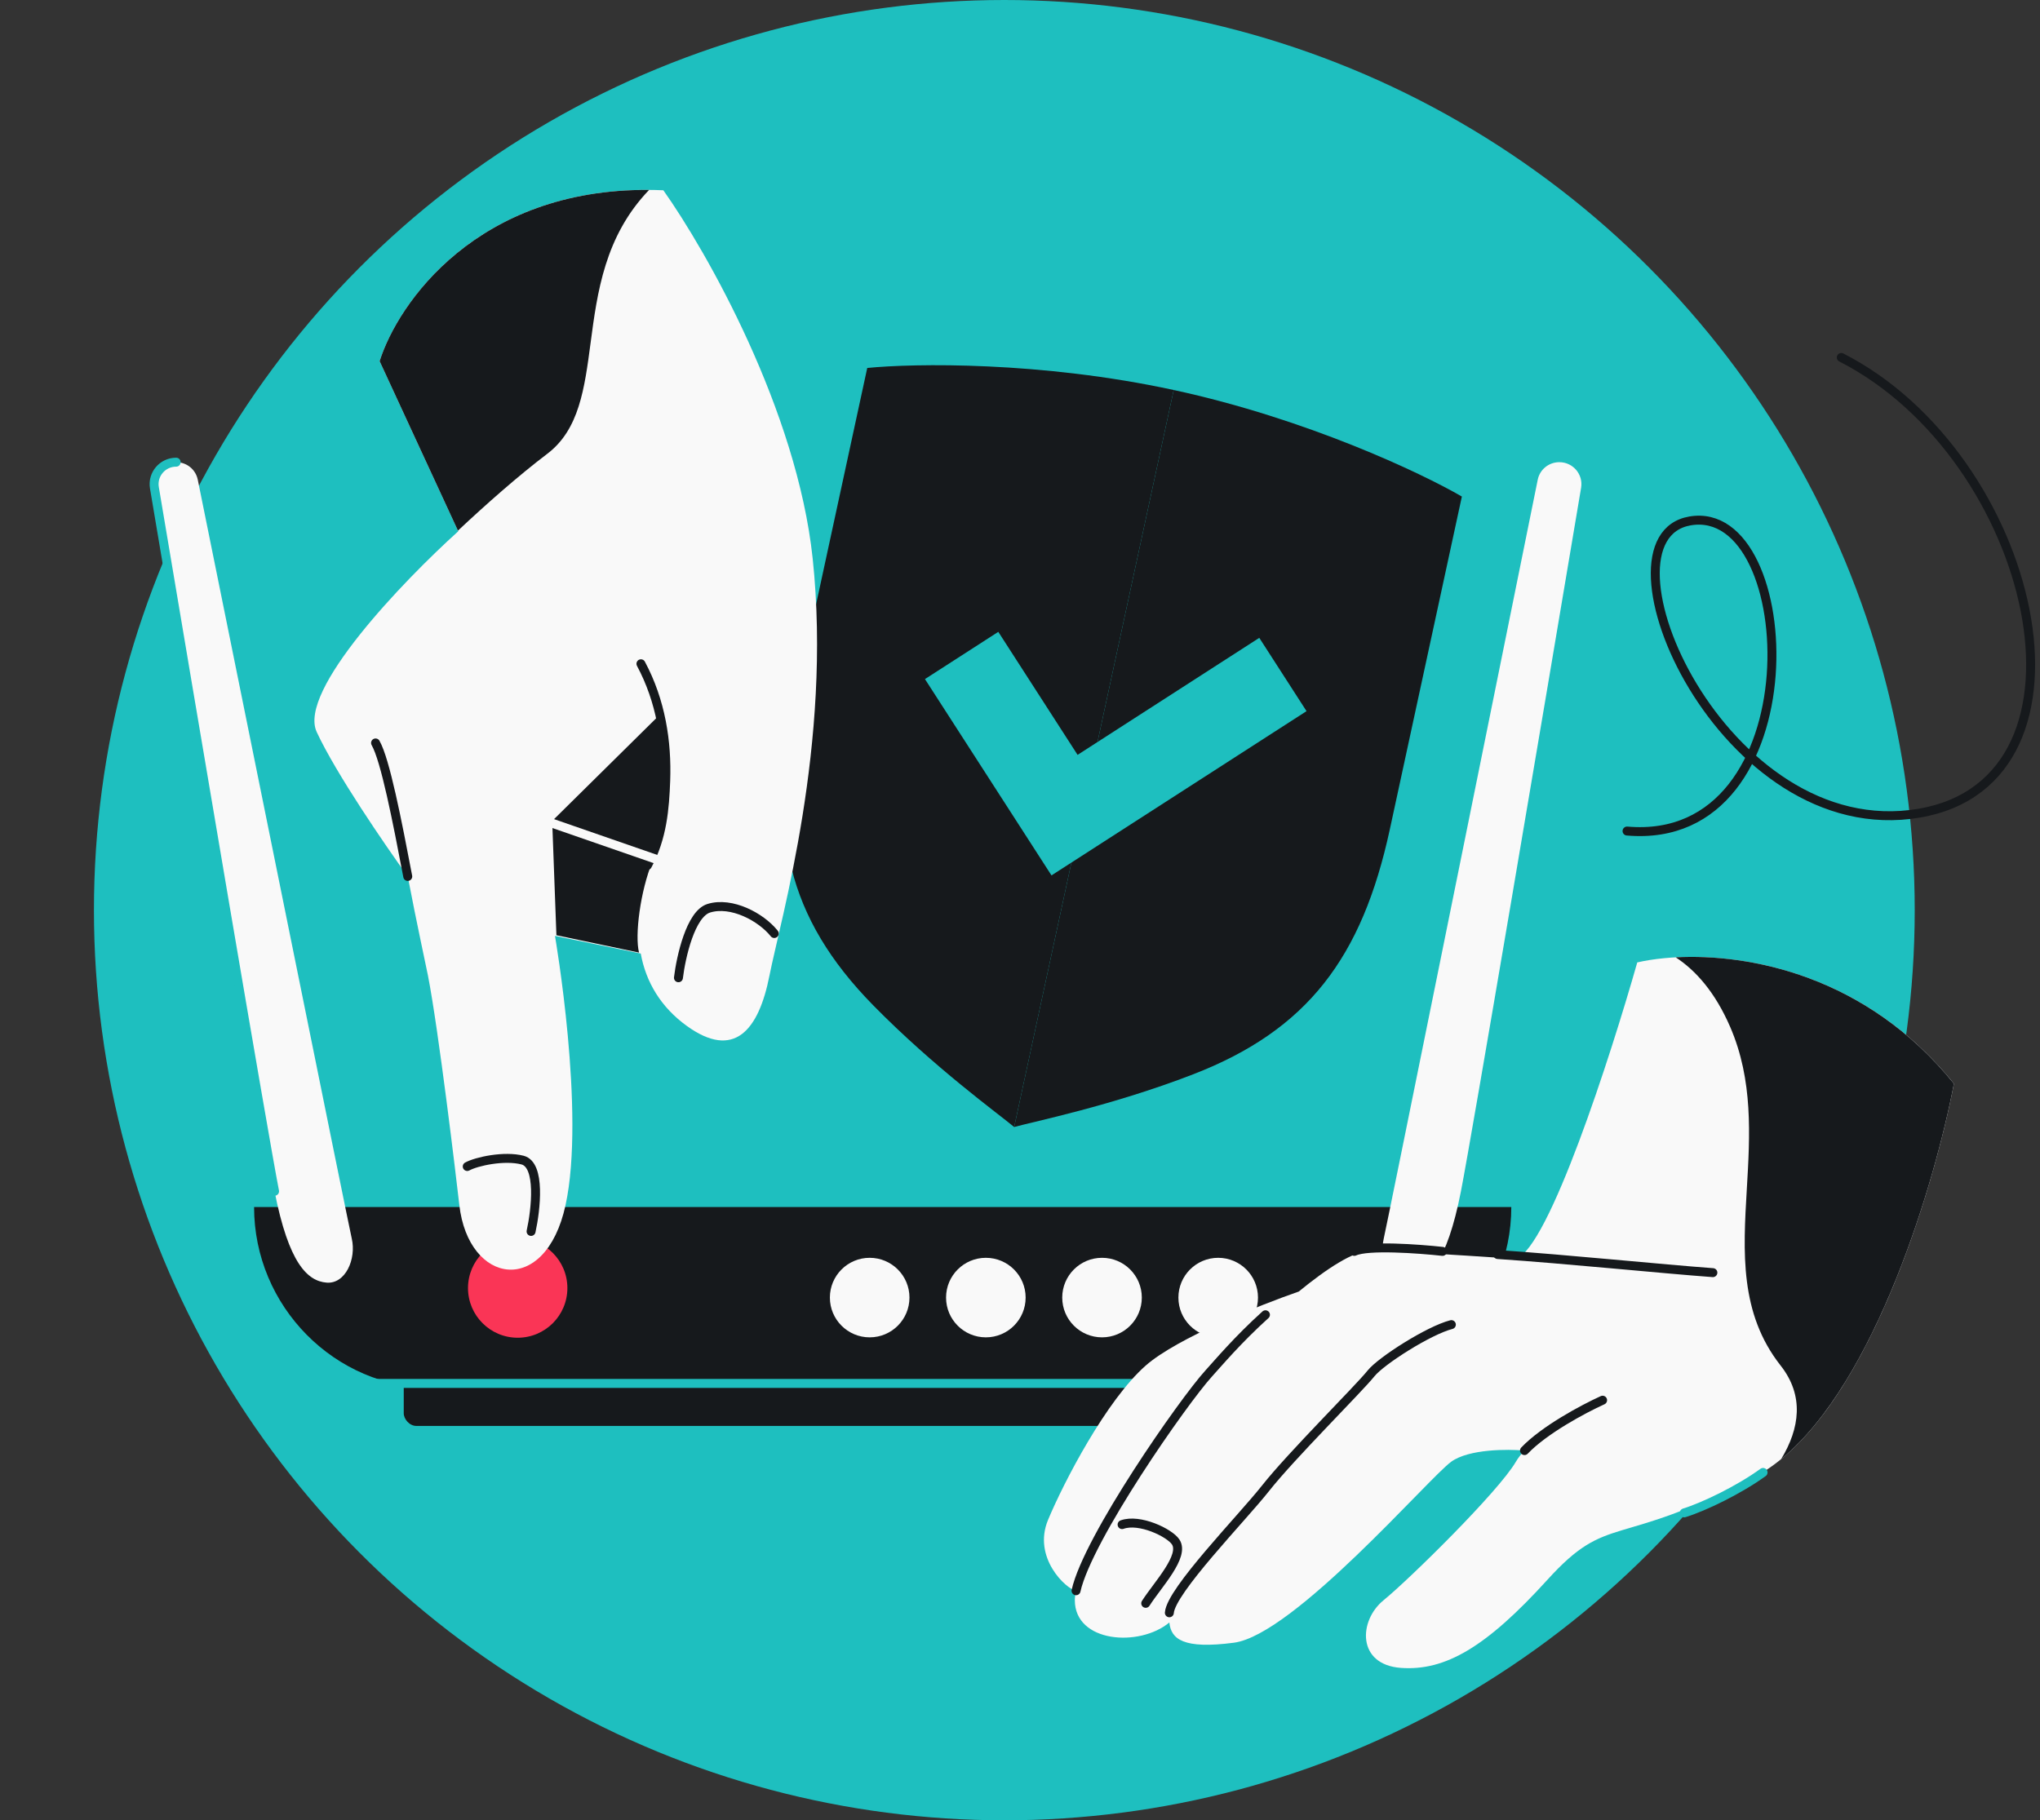 <svg width="456" height="407" viewBox="0 0 456 407" fill="none" xmlns="http://www.w3.org/2000/svg">
<rect x="0" y="0" width="456" height="407" fill="#333333" stroke="none"/>
<g clip-path="url(#clip0_4346_2839)">
<circle cx="224.498" cy="203.5" r="203.5" fill="#1EBFBF"/>
<path d="M193.855 82.275C204.283 81.234 232.584 80.76 262.357 87.199L226.696 251.986C223.205 249.067 208.804 238.655 195.175 224.765C175.922 205.144 171.551 185.341 177.75 156.695L193.855 82.275Z" fill="#16191C"/>
<path d="M326.77 111.023C317.705 105.765 292.131 93.639 262.358 87.199L226.697 251.986C231.083 250.771 248.502 247.241 266.655 240.225C292.298 230.315 304.466 214.089 310.666 185.443L326.77 111.023Z" fill="#16191C"/>
<path fill-rule="evenodd" clip-rule="evenodd" d="M206.755 151.836L223.149 141.276L240.871 168.779L281.487 142.615L292.048 159.006L235.038 195.73L206.755 151.836Z" fill="#1EBFBF"/>
<rect x="90.249" y="304.739" width="208.479" height="14.084" rx="2.817" fill="#16191C"/>
<path d="M56.795 269.881H337.82C337.82 292.049 319.846 310.372 297.674 310.372H96.942C74.769 310.372 56.795 292.049 56.795 269.881Z" fill="#16191C"/>
<path d="M83.559 309.317H256.823" stroke="#1EBFBF" stroke-width="2" stroke-linecap="round"/>
<ellipse cx="115.72" cy="288" rx="11.107" ry="11.105" fill="#FA3556"/>
<ellipse cx="220.366" cy="290.126" rx="8.894" ry="8.892" fill="#F9F9F9"/>
<ellipse cx="246.334" cy="290.126" rx="8.894" ry="8.892" fill="#F9F9F9"/>
<ellipse cx="272.302" cy="290.126" rx="8.894" ry="8.892" fill="#F9F9F9"/>
<ellipse cx="194.398" cy="290.126" rx="8.894" ry="8.892" fill="#F9F9F9"/>
<path d="M78.629 276.923C77.803 273.343 56.04 165.593 44.208 107.259C43.742 104.96 41.727 103.339 39.381 103.339C36.331 103.339 34.009 106.058 34.514 109.066C43.031 159.751 58.933 253.89 61.373 266.36C64.543 282.557 68.768 286.43 72.994 286.782C77.22 287.134 79.685 281.501 78.629 276.923Z" fill="#F9F9F9"/>
<path d="M61.373 266.36C58.933 253.89 43.031 159.751 34.514 109.066C34.009 106.058 36.331 103.339 39.381 103.339" stroke="#1EBFBF" stroke-width="2" stroke-linecap="round"/>
<path d="M309.308 276.923C310.135 273.343 331.898 165.593 343.729 107.259C344.196 104.96 346.21 103.339 348.556 103.339C351.606 103.339 353.929 106.058 353.423 109.066C344.907 159.751 329.005 253.89 326.564 266.36C323.395 282.557 319.169 286.43 314.943 286.782C310.717 287.134 308.252 281.5 309.308 276.923Z" fill="#F9F9F9"/>
<path d="M148.279 42.544C157.941 56.181 178.144 91.738 181.656 124.867C186.047 166.277 174.426 205.775 171.995 218.145C169.564 230.516 164.007 236.96 153.527 229.389C147.765 225.227 144.382 219.615 143.226 213.203L124.054 209.258C124.054 209.258 130.908 248.796 126.419 269.439C121.931 290.082 104.698 287.261 102.675 269.439C101.965 263.181 98.034 230.292 95.665 218.145C95.198 215.748 93.183 206.643 91.146 195.964C86.133 189.031 75.043 172.863 70.79 163.657C66.537 154.452 90.112 129.912 102.431 118.793L84.857 80.755C89.108 67.286 107.744 40.786 148.279 42.544Z" fill="#F9F9F9"/>
<path d="M145.84 192.603C148.022 187.252 148.697 178.356 148.761 174.577C149.037 170.068 147.823 163.045 147.181 160.097L123.43 183.561L124.373 209.111L142.845 212.991C141.86 209.179 143.112 199.293 145.84 192.603Z" fill="#16191C"/>
<path d="M143.268 148.413C147.731 156.749 149.122 165.861 148.807 174.556C148.581 180.776 148.052 187.315 144.709 193.514M83.948 166.113C86.121 169.913 88.768 183.504 91.145 195.964M151.652 218.619C152.217 213.963 154.363 204.336 158.436 203.075C163.527 201.5 170.13 205.044 173.072 208.727M118.711 275.336C119.787 270.463 120.913 260.451 116.812 259.388C112.71 258.325 106.53 259.678 104.442 260.817" stroke="#16191C" stroke-width="2" stroke-linecap="round"/>
<path d="M122.325 183.683L147.268 192.332" stroke="#F9F9F9" stroke-width="2"/>
<path fill-rule="evenodd" clip-rule="evenodd" d="M102.365 118.646C108.753 112.659 115.878 106.364 122.35 101.45C129.454 96.055 130.663 86.905 132.015 76.672C133.506 65.393 135.17 52.797 145.095 42.463C106.766 42.185 88.997 67.643 84.859 80.755L102.365 118.646Z" fill="#16191C"/>
<path d="M365.977 215.188C379.711 212.019 413.096 213.005 436.761 242.299C432.183 266.242 416.829 317.366 392.037 330.324C361.047 346.52 359.638 338.07 345.904 353.21C332.169 368.35 323.013 373.632 313.153 372.927C303.292 372.223 303.644 362.364 309.279 357.787C314.914 353.21 334.987 333.492 338.861 326.803C339.33 325.992 339.984 325.165 340.772 324.338C336.966 323.986 328.366 323.986 324.422 326.803C319.492 330.324 289.206 365.533 275.824 367.294C264.504 368.783 261.751 366.493 261.385 362.768C254.694 368.35 240.255 367.294 240.255 357.787C240.255 357.182 240.349 356.473 240.527 355.675C238.334 355.323 230.747 348.281 234.269 339.83C237.79 331.38 247.299 313.071 256.103 305.325C263.146 299.128 281.845 291.71 290.314 288.776C296.532 283.688 302.631 279.622 306.462 279.622C309.983 279.622 323.453 280.443 338.861 281.47C346.186 279.005 359.99 236.255 365.977 215.188Z" fill="#F9F9F9"/>
<path d="M358.229 313.07C353.847 315.062 345.188 319.707 340.772 324.338M261.385 360.604C261.737 355.674 277.584 339.478 282.866 332.788C288.705 325.394 303.644 310.606 306.461 307.085C308.715 304.268 319.374 297.461 324.422 296.17M382.88 284.551C371.611 283.729 350.179 281.527 334.772 280.5M256.102 358.491C258.802 354.266 264.906 347.928 262.793 344.759C261.412 342.688 254.694 339.478 250.82 340.886M302.725 279.796C305.714 278.388 317.118 279.209 322.447 279.796M240.527 355.674C243.146 343.918 264.526 313.298 270.189 307.085C272.375 304.686 276.613 299.62 282.866 293.968" stroke="#16191C" stroke-width="2" stroke-linecap="round"/>
<path fill-rule="evenodd" clip-rule="evenodd" d="M374.568 214.048C379.052 216.98 383.394 221.859 386.752 229.623C391.894 241.513 391.17 253.844 390.469 265.777C389.633 279.994 388.831 293.647 398.021 305.324C403.332 312.072 402.298 319.367 398.146 326.237C419.357 308.879 432.57 264.208 436.76 242.299C417.129 217.999 390.81 213.177 374.568 214.048Z" fill="#16191C"/>
<path d="M376.479 338.262C380.878 336.913 388.788 333.085 394.101 329.221" stroke="#1EBFBF" stroke-width="2" stroke-linecap="round" stroke-linejoin="round"/>
<path d="M363.692 185.813C405.878 189.497 402.734 112.204 377.774 116.473C355.078 120.355 385.082 189.33 429.01 181.817C471.806 174.497 455.118 102.153 411.583 79.927" stroke="#16191C" stroke-width="2" stroke-linecap="round"/>
</g>
<defs>
<clipPath id="clip0_4346_2839">
<rect width="456" height="407" rx="48" fill="white"/>
</clipPath>
</defs>
</svg>
